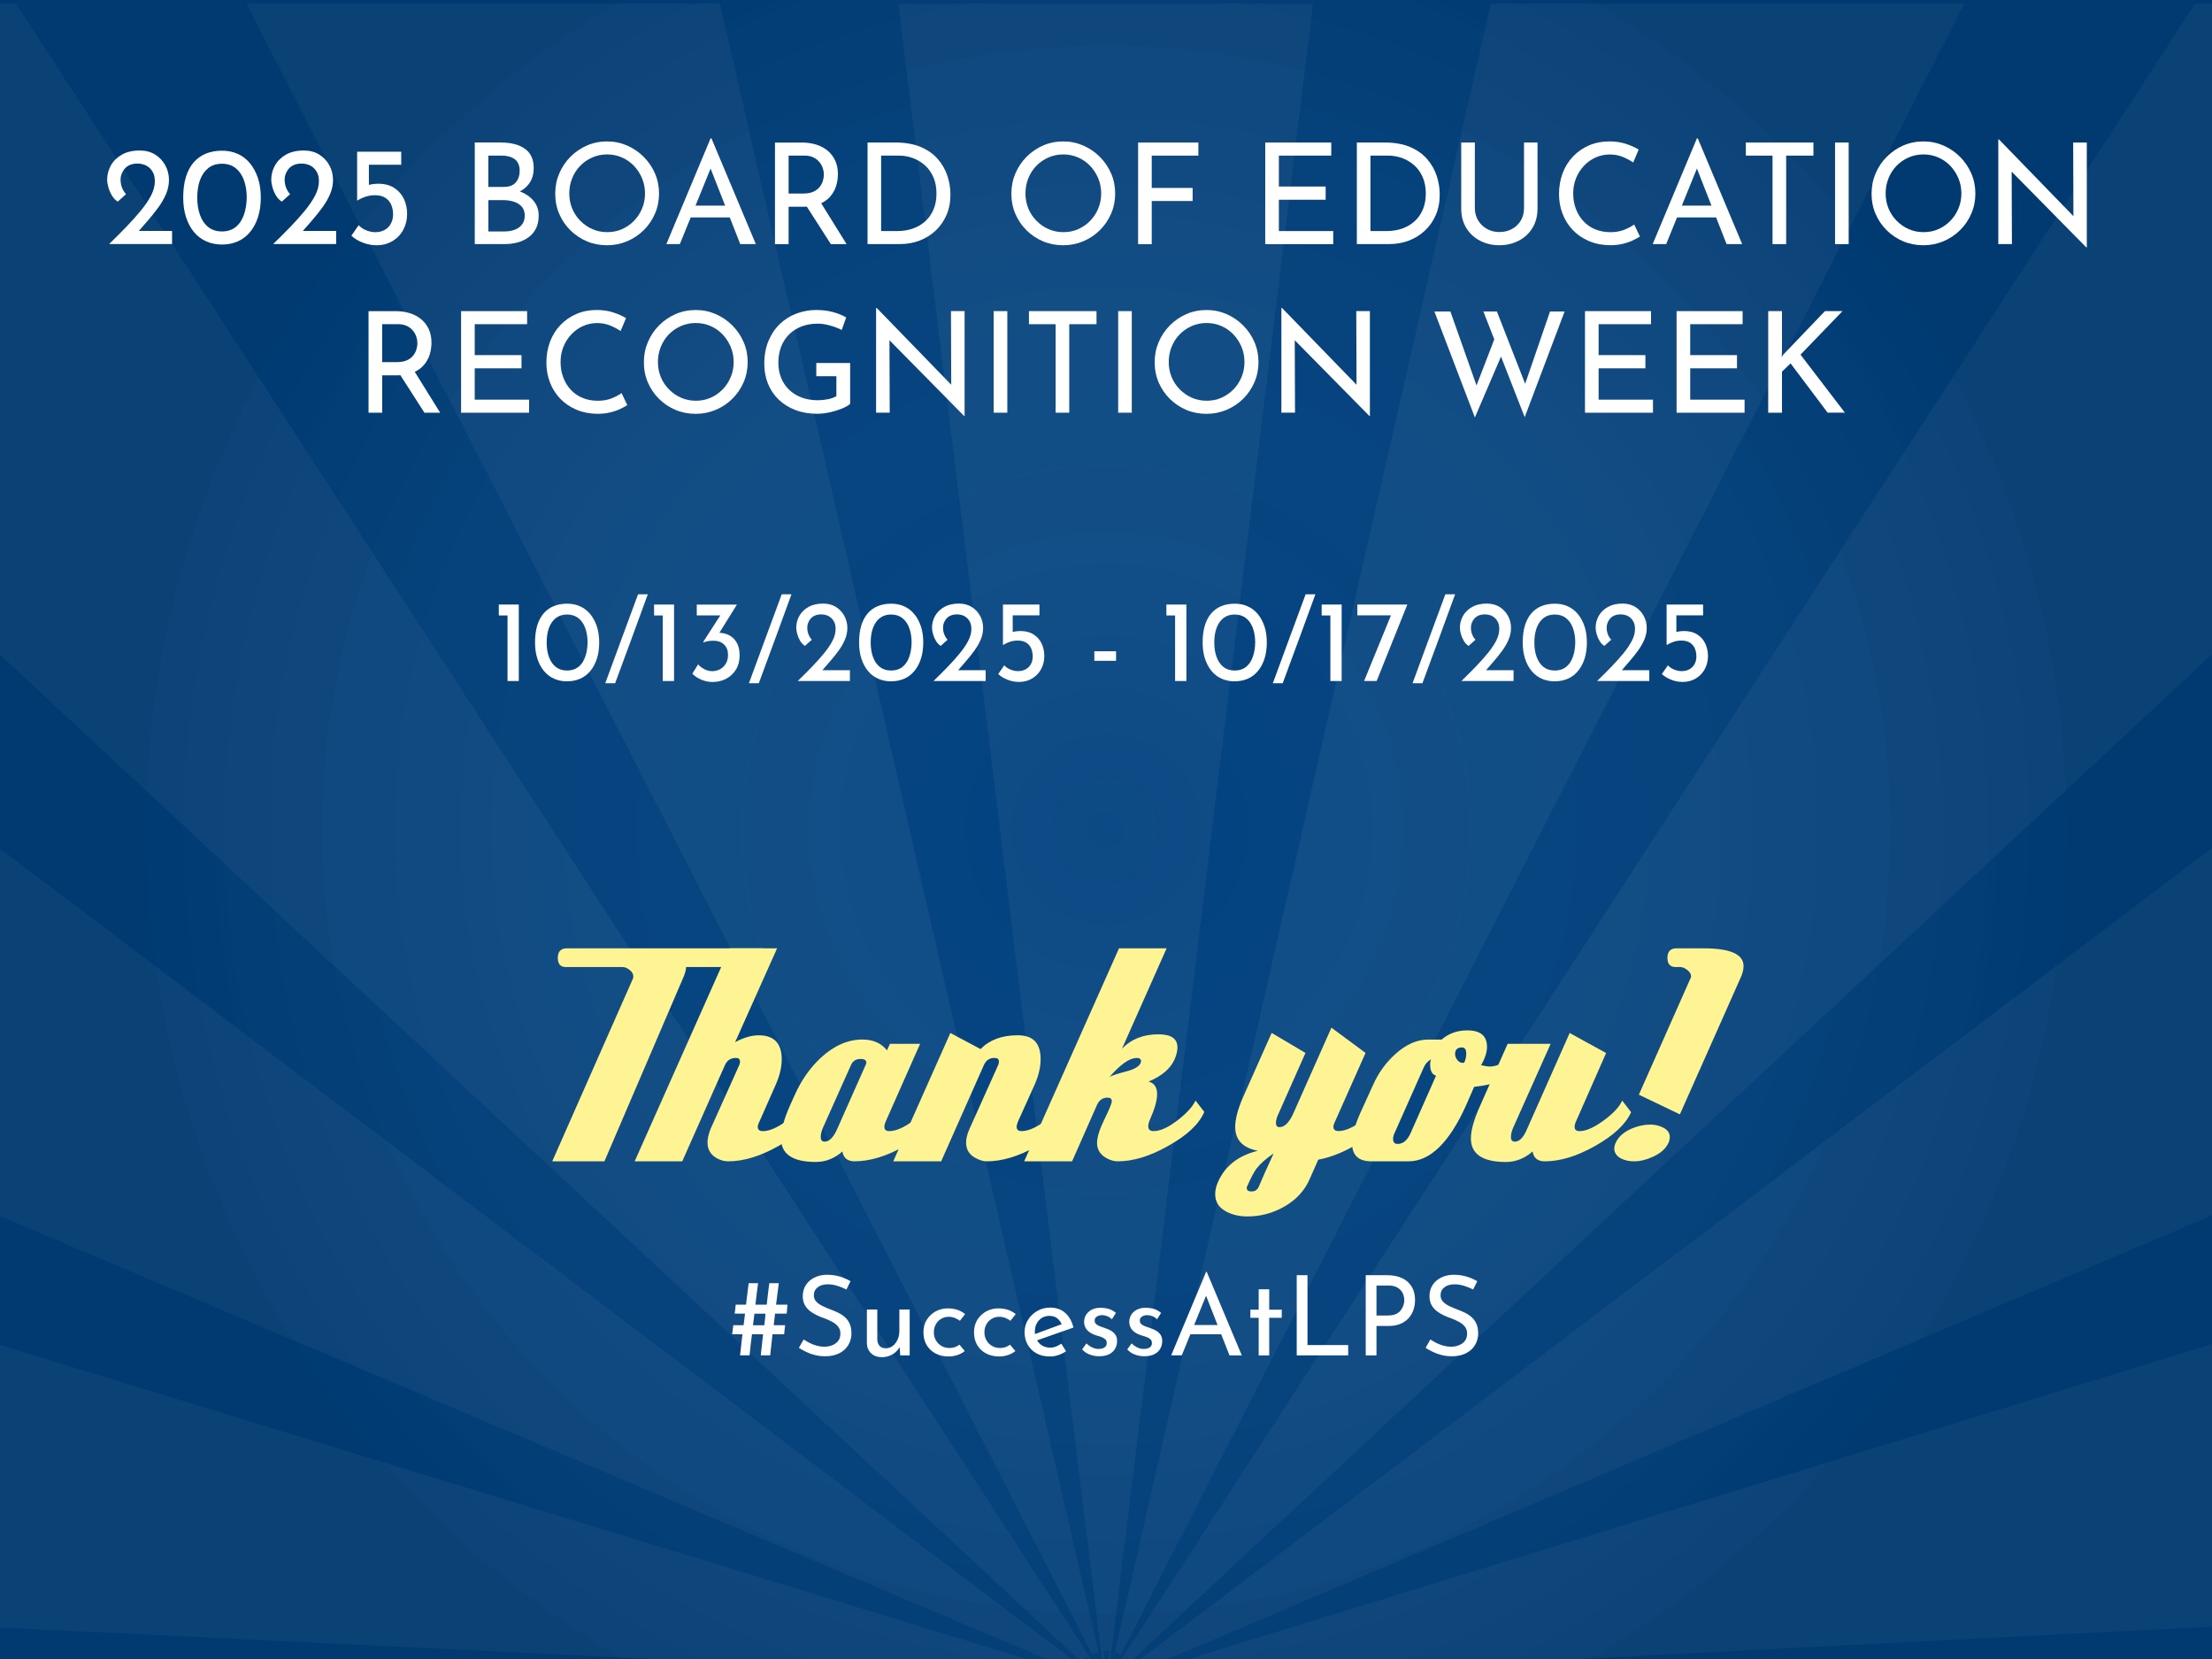<?xml version="1.0" encoding="UTF-8"?><svg xmlns="http://www.w3.org/2000/svg" xmlns:xlink="http://www.w3.org/1999/xlink" viewBox="0 0 800 600"><defs><style>.cls-1{fill:#00417f;}.cls-2{opacity:.11;}.cls-3{opacity:.05;}.cls-4{fill:#fff494;}.cls-5{fill:url(#radial-gradient);mix-blend-mode:multiply;}.cls-6{fill:#fff;}.cls-7{fill:none;}.cls-8{isolation:isolate;}</style><radialGradient id="radial-gradient" cx="400.14" cy="300" fx="400.14" fy="300" r="353.63" gradientTransform="" gradientUnits="userSpaceOnUse"><stop offset="0" stop-color="#fff" stop-opacity="0"/><stop offset="1" stop-color="#000"/></radialGradient></defs><g class="cls-8"><g id="Mobile"><rect class="cls-1" x="-.27" width="800.54" height="600"/><g id="light_rays" class="cls-3"><polygon class="cls-7" points="800 439.51 422.37 600 429.97 600 800 486.1 800 439.51"/><path class="cls-7" d="M260.37,1.34l136.92,596.26c-.79.2-1.56.47-2.27.79L89.16,1.34H5.8l388.77,598.66h3.99L324.9,1.34h-64.53Z"/><path class="cls-7" d="M392.37,600h1.47l-.47-.73c-.35.23-.68.47-.99.73Z"/><polygon class="cls-7" points="0 306.91 387.47 600 390.01 600 0 236.76 0 306.91"/><polygon class="cls-7" points="570.28 600 800 600 800 588.27 570.28 600"/><polygon class="cls-7" points="0 486.42 371.21 600 378.46 600 0 439.81 0 486.42"/><path class="cls-7" d="M406.5,600h1.35c-.29-.23-.59-.46-.91-.67l-.43.67Z"/><path class="cls-7" d="M400.74,597.16s-.16,0-.28,0c-.26,0-.73.02-1.33.09l.34,2.75h1.42l.34-2.79c-.22-.03-.39-.04-.49-.04Z"/><path class="cls-7" d="M710.39,1.34l-305.03,597.12c-.69-.33-1.42-.61-2.15-.82L539.19,1.34h-64.32l-73.2,598.66h3.99L793.86,1.34h-83.47Z"/><polygon class="cls-7" points="800 236.62 409.88 600 412.54 600 800 306.72 800 236.62"/><polygon class="cls-7" points="0 600 236.9 600 0 588.63 0 600"/><polygon class="cls-6" points="800 306.72 412.54 600 422.37 600 800 439.51 800 306.72"/><polygon class="cls-6" points="800 486.1 429.97 600 570.28 600 800 588.27 800 486.1"/><path class="cls-6" d="M397.29,597.59L260.37,1.34H89.16l305.86,597.04c.71-.32,1.49-.58,2.27-.79Z"/><path class="cls-6" d="M0,1.34v235.42l390.01,363.24h2.36c.31-.26.64-.5.99-.73l.47.73h.74L5.8,1.34H0Z"/><polygon class="cls-6" points="0 439.81 378.46 600 387.47 600 0 306.91 0 439.81"/><polygon class="cls-6" points="0 588.63 236.9 600 371.21 600 0 486.42 0 588.63"/><path class="cls-6" d="M405.36,598.46L710.39,1.34h-171.21l-135.97,596.3c.73.22,1.46.5,2.15.82Z"/><path class="cls-6" d="M324.9,1.34l73.66,598.66h.9l-.34-2.75c.61-.07,1.07-.09,1.33-.09.12,0,.25,0,.28,0,.1,0,.27.02.49.04l-.34,2.79h.78L474.86,1.34h-149.96Z"/><path class="cls-6" d="M800,1.34h-6.14l-388.21,598.66h.85l.43-.67c.32.21.62.44.91.67h2.03l390.12-363.38V1.34Z"/></g><g id="vignette" class="cls-2"><rect class="cls-5" x="0" y="0" width="800" height="600"/></g><path class="cls-4" d="M276.05,342.97c-2.93,3.17-4.87,5.38-5.82,6.65-1.9,2.45-3.29,4.87-4.15,7.24h-7.48l.24-.59c1.42-3.16,2.69-5.34,3.8-6.53h-14.48c-.08,1.19-.47,2.57-1.19,4.15l-28.37,66.11h-18.87l29.2-66.11c.08-.24.12-.51.12-.83,0-.79-.44-1.54-1.31-2.25-.87-.71-1.74-1.07-2.61-1.07h-20.54c-1.9,0-2.85-1.11-2.85-3.32s1.07-3.44,3.21-3.44h71.1Z"/><path class="cls-4" d="M294.57,402.32c-1.98,4.35-6.37,8.43-13.17,12.23-6.49,3.64-12.5,5.46-18.04,5.46-1.27,0-2.53-.32-3.8-.95-2.45-1.27-3.68-3.21-3.68-5.82,0-1.42.36-3.04,1.07-4.87l10.45-23.26c.16-.47.24-.87.24-1.19,0-.87-.52-1.31-1.54-1.31-1.82,0-3.13.87-3.92,2.61l-15.43,34.78h-17.21l34.3-77.03h17.21l-15.19,33.95c3.09-1.66,5.93-2.49,8.55-2.49,5.54,0,8.31,2.89,8.31,8.67,0,2.85-.71,5.9-2.14,9.14l-5.93,13.41c-.4.79-.59,1.42-.59,1.9,0,1.03.63,1.54,1.9,1.54,2.29,0,5.18-1.26,8.67-3.8,3.48-2.53,5.74-4.94,6.77-7.24l3.2,4.15v.12Z"/><path class="cls-4" d="M340.38,402.2c-2.06,4.51-6.49,8.63-13.29,12.34-6.49,3.64-12.5,5.46-18.04,5.46-2.53,0-4-1.19-4.39-3.56-2.85,2.53-6.05,3.8-9.62,3.8-8.39,0-12.58-2.85-12.58-8.55,0-3.01,1.07-6.92,3.2-11.75l1.66-3.68c2.45-5.54,5.66-10.13,9.61-13.77,4.75-4.35,9.73-6.53,14.96-6.53,3.88,0,6.84,1.31,8.9,3.92l1.07-2.37h10.92l-5.22,11.75c-1.58,3.64-4,9.1-7.24,16.38-.32.71-.47,1.35-.47,1.9,0,1.03.59,1.54,1.78,1.54,2.37,0,5.28-1.26,8.72-3.8,3.44-2.53,5.72-4.94,6.83-7.24l3.21,4.15ZM302.76,408.37l10.33-23.26c.16-.32.24-.55.24-.71,0-.95-.67-1.42-2.02-1.42-1.74,0-2.93.75-3.56,2.25l-10.09,22.55c-.55,1.27-.83,2.42-.83,3.44,0,1.11.47,1.66,1.42,1.66,1.66,0,3.16-1.5,4.51-4.51Z"/><path class="cls-4" d="M388.1,402.32c-1.9,4.35-6.29,8.43-13.18,12.23-6.49,3.64-12.5,5.46-18.04,5.46-1.11,0-2.3-.32-3.56-.95-2.61-1.19-3.92-3.12-3.92-5.82,0-1.42.39-3.04,1.19-4.87l10.45-23.26c.16-.47.24-.87.24-1.19,0-.87-.55-1.31-1.66-1.31-1.74,0-3.01.87-3.8,2.61l-15.43,34.78h-17.33l20.65-46.41,10.92,5.82c3.24-3.32,7.71-4.99,13.41-4.99s8.31,2.89,8.31,8.67c0,2.85-.71,5.9-2.14,9.14l-6.05,13.41c-.32.79-.47,1.42-.47,1.9,0,1.03.59,1.54,1.78,1.54,2.37,0,5.28-1.26,8.72-3.8,3.44-2.53,5.72-4.94,6.82-7.24l3.21,4.15-.12.12Z"/><path class="cls-4" d="M435.46,402.32c-1.9,4.35-6.29,8.43-13.18,12.23-6.49,3.64-12.5,5.46-18.04,5.46-1.19,0-2.41-.32-3.68-.95-2.53-1.27-3.8-3.16-3.8-5.7,0-2.06.89-4.91,2.67-8.55,1.78-3.64,2.67-5.82,2.67-6.53,0-.87-.52-1.31-1.54-1.31-1.74,0-3.01.87-3.8,2.61l-9.02,20.42h-17.33l34.3-77.03h17.21l-16.14,36.32c3.32-3.48,7.72-5.22,13.18-5.22,4.59,0,6.88,1.58,6.88,4.75,0,1.27-.36,2.73-1.07,4.39-1.5,3.32-4.63,5.98-9.38,7.95,2.06.55,3.09,2.06,3.09,4.51,0,2.3-.83,5.3-2.49,9.02-.47,1.03-.71,1.9-.71,2.61,0,1.19.63,1.78,1.9,1.78,2.38,0,5.22-1.26,8.55-3.8,3.32-2.53,5.54-4.94,6.65-7.24l3.21,4.15-.12.12ZM412.55,384.4c.08-.24.12-.43.12-.59,0-.79-.52-1.19-1.54-1.19-2.61,0-5.9,2.3-9.85,6.88.71-.47,2.89-1.19,6.53-2.14,2.61-.71,4.19-1.7,4.75-2.97Z"/><path class="cls-4" d="M502.75,402.32c-1.74,3.96-5.54,7.68-11.39,11.16-5.07,3.09-9.93,5.07-14.6,5.93l-3.09,7c-1.9,4.35-5.1,7.75-9.61,10.21-4.04,2.21-8.31,3.32-12.82,3.32-3.25,0-6.01-.69-8.31-2.08-2.3-1.39-3.44-3.38-3.44-6,0-1.42.36-2.93,1.07-4.51,2.53-5.7,7.32-9.42,14.36-11.16-5.46-1.03-8.19-3.92-8.19-8.67,0-2.93,1.03-6.69,3.09-11.28l10.09-22.67,12.23,7.24-9.85,22.2c-.55,1.19-.83,2.22-.83,3.09,0,1.03.43,1.54,1.31,1.54,1.82,0,3.48-1.66,4.99-4.99l13.77-30.98,12.34,9.14-11.04,24.81c-.4.79-.59,1.42-.59,1.9,0,1.03.63,1.54,1.9,1.54,2.29,0,5.18-1.26,8.66-3.8,3.48-2.53,5.74-4.94,6.77-7.24l3.2,4.15v.12ZM455.28,429.14c1.11-2.69,2.89-6.69,5.34-11.99-2.77,1.9-4.83,3.72-6.17,5.46-.95,1.26-2.1,3.44-3.44,6.53-.08.16-.12.32-.12.47,0,.87.59,1.31,1.78,1.31s2.06-.59,2.61-1.78Z"/><path class="cls-4" d="M550.95,385.82c-3.88,4.04-9.81,6.45-17.8,7.24-.63,1.42-1.58,3.6-2.85,6.53-6.09,13.61-13.06,20.42-20.89,20.42h-13.41c-4.67,0-7-2.18-7-6.53,0-2.77.95-6.33,2.85-10.68l4.75-10.45c1.9-4.27,4.55-7.95,7.95-11.04,3.88-3.56,7.87-5.34,11.99-5.34h4.87c2.53-2.21,5.62-3.32,9.26-3.32,4.75,0,7.12,1.98,7.12,5.94,0,1.98-.71,4.2-2.14,6.65,1.34.32,2.45.48,3.32.48,1.9,0,4.71-1.11,8.43-3.32l3.56,3.44ZM510.11,409.92l9.26-20.89c-1.42-.4-2.14-1.74-2.14-4.04,0-.79.12-1.42.36-1.9-1.27.71-2.18,1.74-2.73,3.09l-10.56,23.74c-.32.71-.47,1.38-.47,2.02,0,1.19.55,1.78,1.66,1.78,1.9,0,3.44-1.26,4.63-3.8ZM529.58,384.28c.47-1.03.71-2.1.71-3.21,0-1.5-.52-2.25-1.54-2.25-1.66,0-2.49.79-2.49,2.37,0,.79.28,1.52.83,2.2.55.67,1.19,1.01,1.9,1.01.24,0,.43-.04.59-.12Z"/><path class="cls-4" d="M589.88,402.32c-1.98,4.35-6.37,8.43-13.17,12.23-6.49,3.64-12.5,5.46-18.04,5.46-2.53,0-4-1.19-4.39-3.56-2.93,2.53-6.13,3.8-9.61,3.8-8.47,0-12.7-2.85-12.7-8.55,0-2.93,1.11-6.84,3.32-11.75l9.97-22.43h15.55l-13.53,30.27c-.55,1.27-.83,2.42-.83,3.44,0,1.11.47,1.66,1.42,1.66,1.66,0,3.12-1.5,4.39-4.51l15.43-34.78,13.18,7.24-10.92,24.81c-.32.71-.47,1.35-.47,1.9,0,1.03.59,1.54,1.78,1.54,2.29,0,5.18-1.26,8.66-3.8,3.48-2.53,5.74-4.94,6.77-7.24l3.2,4.15v.12Z"/><path class="cls-4" d="M603.41,413.36c-.95,2.06-2.81,3.72-5.58,4.99-2.37,1.11-4.67,1.66-6.88,1.66-1.82,0-3.4-.36-4.75-1.07-1.58-.87-2.37-2.06-2.37-3.56,0-.63.16-1.31.48-2.02.95-2.14,2.81-3.84,5.58-5.1,2.37-1.03,4.71-1.54,7-1.54,1.74,0,3.34.4,4.81,1.19,1.46.79,2.2,1.9,2.2,3.32,0,.71-.16,1.42-.47,2.14ZM607.56,403.03l-14.84-7.12,18.64-42.02c.16-.24.24-.51.24-.83,0-.79-.46-1.54-1.37-2.25-.91-.71-1.76-1.07-2.55-1.07h-1.66c-1.98,0-2.97-1.11-2.97-3.32s1.07-3.44,3.2-3.44h9.97c9.57,0,14.36,2.14,14.36,6.41,0,1.35-.4,2.85-1.19,4.51l-21.84,49.14Z"/><path class="cls-6" d="M39.44,88.28c2.17-2.1,4.23-4.17,6.2-6.2,1.96-2.03,3.73-4,5.28-5.89,1.56-1.9,2.79-3.73,3.71-5.49.92-1.76,1.37-3.49,1.37-5.18,0-1.12-.18-2.07-.53-2.85-.36-.78-.82-1.43-1.4-1.96-.58-.52-1.24-.91-1.98-1.17-.75-.25-1.52-.38-2.34-.38-1.12,0-2.07.18-2.84.53-.78.36-1.41.82-1.88,1.4-.47.58-.83,1.19-1.07,1.85-.24.66-.36,1.3-.36,1.91,0,1.12.18,2.13.53,3.02.36.9.84,1.69,1.45,2.36l-3,2.69c-.81-.51-1.5-1.22-2.06-2.13s-.99-1.91-1.3-2.97c-.3-1.07-.46-2.01-.46-2.82,0-1.86.46-3.6,1.37-5.21.91-1.61,2.24-2.9,3.99-3.89,1.74-.98,3.89-1.47,6.43-1.47,2.13,0,3.99.49,5.56,1.47,1.58.98,2.8,2.29,3.68,3.91s1.32,3.39,1.32,5.28c0,1.69-.34,3.35-1.02,4.98-.68,1.63-1.58,3.23-2.72,4.8-1.14,1.58-2.38,3.14-3.73,4.7-1.36,1.56-2.71,3.12-4.07,4.67l-2.18-.71h14.84v4.73h-22.81Z"/><path class="cls-6" d="M80.29,88.44c-2.07,0-3.96-.38-5.69-1.14s-3.21-1.89-4.45-3.38c-1.24-1.49-2.19-3.29-2.87-5.39-.68-2.1-1.02-4.45-1.02-7.06,0-2.85.32-5.33.97-7.44.64-2.12,1.58-3.89,2.82-5.31,1.24-1.42,2.72-2.48,4.45-3.18,1.73-.69,3.66-1.04,5.79-1.04s3.95.38,5.67,1.14c1.71.76,3.18,1.89,4.42,3.38,1.24,1.49,2.2,3.28,2.9,5.36s1.04,4.45,1.04,7.09-.35,5.06-1.04,7.16c-.69,2.1-1.66,3.89-2.9,5.36-1.24,1.47-2.71,2.58-4.42,3.33-1.71.75-3.6,1.12-5.67,1.12ZM80.24,83.71c1.96,0,3.61-.52,4.93-1.55,1.32-1.03,2.32-2.49,3-4.37s1.03-4.04,1.07-6.48c-.03-2.37-.39-4.46-1.07-6.27-.68-1.81-1.68-3.23-3-4.27-1.32-1.03-2.96-1.55-4.93-1.55s-3.56.52-4.88,1.55c-1.32,1.03-2.32,2.46-3,4.29s-1.02,3.96-1.02,6.4.34,4.49,1.02,6.35c.68,1.86,1.68,3.31,3,4.34,1.32,1.03,2.95,1.55,4.88,1.55Z"/><path class="cls-6" d="M98.78,88.28c2.17-2.1,4.23-4.17,6.2-6.2,1.96-2.03,3.73-4,5.28-5.89,1.56-1.9,2.79-3.73,3.71-5.49.92-1.76,1.37-3.49,1.37-5.18,0-1.12-.18-2.07-.53-2.85-.36-.78-.82-1.43-1.4-1.96-.58-.52-1.24-.91-1.98-1.17-.75-.25-1.52-.38-2.34-.38-1.12,0-2.07.18-2.84.53-.78.36-1.41.82-1.88,1.4-.47.58-.83,1.19-1.07,1.85-.24.66-.36,1.3-.36,1.91,0,1.12.18,2.13.53,3.02.36.9.84,1.69,1.45,2.36l-3,2.69c-.81-.51-1.5-1.22-2.06-2.13s-.99-1.91-1.3-2.97c-.3-1.07-.46-2.01-.46-2.82,0-1.86.46-3.6,1.37-5.21.91-1.61,2.24-2.9,3.99-3.89,1.74-.98,3.89-1.47,6.43-1.47,2.13,0,3.99.49,5.56,1.47,1.58.98,2.8,2.29,3.68,3.91s1.32,3.39,1.32,5.28c0,1.69-.34,3.35-1.02,4.98-.68,1.63-1.58,3.23-2.72,4.8-1.14,1.58-2.38,3.14-3.73,4.7-1.36,1.56-2.71,3.12-4.07,4.67l-2.18-.71h14.84v4.73h-22.81Z"/><path class="cls-6" d="M136.18,88.69c-1.76,0-3.46-.33-5.11-.99-1.64-.66-2.97-1.48-3.99-2.46l2.64-3.81c.68.78,1.58,1.4,2.69,1.85,1.12.46,2.24.69,3.35.69,1.25,0,2.37-.27,3.35-.81.98-.54,1.74-1.3,2.26-2.29.52-.98.79-2.08.79-3.3,0-1.35-.24-2.56-.71-3.61-.47-1.05-1.19-1.87-2.16-2.46-.97-.59-2.18-.89-3.63-.89-1.19,0-2.29.16-3.3.48-1.02.32-2.07.8-3.15,1.45h-.05v-17.68h15.95v4.73h-11.69v8.54l-.66-1.07c.61-.2,1.27-.36,1.98-.46.71-.1,1.41-.15,2.08-.15,2.27,0,4.18.5,5.74,1.5,1.56,1,2.73,2.33,3.51,3.99.78,1.66,1.17,3.47,1.17,5.44,0,2.1-.47,4.01-1.4,5.74s-2.24,3.09-3.94,4.09c-1.69,1-3.61,1.5-5.74,1.5Z"/><path class="cls-6" d="M181.14,51.55c3.69,0,6.6.75,8.71,2.26,2.12,1.51,3.18,3.84,3.18,6.99,0,1.96-.44,3.66-1.32,5.08-.88,1.42-2.11,2.54-3.68,3.35-1.58.81-3.43,1.29-5.56,1.42l-.71-2.59c2.47.07,4.69.51,6.66,1.32s3.52,1.95,4.67,3.4c1.15,1.46,1.73,3.18,1.73,5.18,0,1.83-.33,3.4-.99,4.7-.66,1.3-1.58,2.37-2.74,3.2-1.17.83-2.47,1.44-3.91,1.83-1.44.39-2.96.58-4.55.58h-10.92v-36.74h9.45ZM182.16,67.6c2.03,0,3.51-.56,4.42-1.68.92-1.12,1.37-2.47,1.37-4.06,0-1.96-.59-3.39-1.78-4.27-1.19-.88-2.78-1.32-4.78-1.32h-4.78v11.33h5.54ZM182.36,83.71c1.39,0,2.64-.2,3.76-.61,1.12-.41,2.01-1.04,2.67-1.91.66-.86.99-1.92.99-3.18,0-1.42-.38-2.54-1.14-3.35-.76-.81-1.74-1.4-2.92-1.75-1.19-.36-2.41-.53-3.66-.53h-5.44v11.33h5.74Z"/><path class="cls-6" d="M200.81,69.94c0-2.54.48-4.94,1.45-7.21.96-2.27,2.31-4.28,4.04-6.02,1.73-1.74,3.72-3.11,5.97-4.09s4.68-1.47,7.29-1.47,4.95.49,7.21,1.47,4.28,2.35,6.02,4.09c1.74,1.75,3.11,3.75,4.09,6.02.98,2.27,1.47,4.69,1.47,7.27s-.49,5-1.47,7.27c-.98,2.27-2.34,4.26-4.06,5.97-1.73,1.71-3.73,3.05-6,4.01s-4.69,1.45-7.27,1.45-5.04-.47-7.29-1.42c-2.25-.95-4.24-2.28-5.97-3.99-1.73-1.71-3.07-3.69-4.04-5.94-.97-2.25-1.45-4.72-1.45-7.39ZM205.89,69.94c0,1.96.35,3.79,1.04,5.46.69,1.68,1.68,3.16,2.95,4.45,1.27,1.29,2.73,2.3,4.37,3.02,1.64.73,3.43,1.09,5.36,1.09s3.72-.36,5.36-1.09c1.64-.73,3.08-1.73,4.32-3,1.24-1.27,2.21-2.75,2.92-4.45.71-1.69,1.07-3.51,1.07-5.44s-.36-3.79-1.07-5.49c-.71-1.69-1.68-3.19-2.92-4.5-1.24-1.3-2.69-2.32-4.37-3.05-1.68-.73-3.46-1.09-5.36-1.09s-3.73.37-5.41,1.12-3.13,1.76-4.37,3.05c-1.24,1.29-2.19,2.79-2.87,4.5-.68,1.71-1.02,3.51-1.02,5.41Z"/><path class="cls-6" d="M241,88.28l16-38.26h.3l16.06,38.26h-5.64l-11.99-30.54,3.51-2.29-13.36,32.82h-4.88ZM250.4,74.36h13.67l1.63,4.27h-16.72l1.42-4.27Z"/><path class="cls-6" d="M290.03,51.55c1.86,0,3.58.25,5.16.74,1.58.49,2.95,1.22,4.12,2.19,1.17.97,2.08,2.16,2.74,3.58.66,1.42.99,3.05.99,4.88,0,1.46-.21,2.88-.63,4.27-.42,1.39-1.12,2.65-2.08,3.79-.96,1.14-2.24,2.05-3.81,2.74s-3.53,1.04-5.87,1.04h-5.44v13.52h-4.93v-36.74h9.76ZM290.54,69.99c1.46,0,2.67-.22,3.63-.66.96-.44,1.72-1.01,2.26-1.7.54-.69.93-1.43,1.17-2.21.24-.78.36-1.54.36-2.29s-.13-1.51-.38-2.29c-.25-.78-.66-1.52-1.22-2.21-.56-.69-1.29-1.26-2.18-1.7-.9-.44-1.99-.66-3.28-.66h-5.69v13.72h5.33ZM296.58,72.84l9.6,15.45h-5.69l-9.81-15.29,5.89-.15Z"/><path class="cls-6" d="M313.76,88.28v-36.74h10.01c3.66,0,6.76.55,9.3,1.65,2.54,1.1,4.6,2.57,6.17,4.42,1.58,1.85,2.72,3.87,3.43,6.07.71,2.2,1.07,4.42,1.07,6.66,0,2.78-.48,5.27-1.45,7.47-.96,2.2-2.29,4.08-3.96,5.64-1.68,1.56-3.61,2.75-5.79,3.58-2.19.83-4.5,1.24-6.94,1.24h-11.84ZM318.68,83.56h5.94c2,0,3.85-.31,5.56-.91,1.71-.61,3.2-1.49,4.47-2.64,1.27-1.15,2.26-2.57,2.97-4.24.71-1.68,1.07-3.6,1.07-5.77s-.37-4.21-1.12-5.92-1.76-3.14-3.05-4.29c-1.29-1.15-2.74-2.02-4.37-2.62-1.63-.59-3.32-.89-5.08-.89h-6.4v27.28Z"/><path class="cls-6" d="M365.78,69.94c0-2.54.48-4.94,1.45-7.21.96-2.27,2.31-4.28,4.04-6.02,1.73-1.74,3.72-3.11,5.97-4.09s4.68-1.47,7.29-1.47,4.95.49,7.21,1.47,4.28,2.35,6.02,4.09c1.74,1.75,3.11,3.75,4.09,6.02.98,2.27,1.47,4.69,1.47,7.27s-.49,5-1.47,7.27c-.98,2.27-2.34,4.26-4.06,5.97-1.73,1.71-3.73,3.05-6,4.01s-4.69,1.45-7.27,1.45-5.04-.47-7.29-1.42c-2.25-.95-4.24-2.28-5.97-3.99-1.73-1.71-3.07-3.69-4.04-5.94-.97-2.25-1.45-4.72-1.45-7.39ZM370.87,69.94c0,1.96.35,3.79,1.04,5.46.69,1.68,1.68,3.16,2.95,4.45,1.27,1.29,2.73,2.3,4.37,3.02,1.64.73,3.43,1.09,5.36,1.09s3.72-.36,5.36-1.09c1.64-.73,3.08-1.73,4.32-3,1.24-1.27,2.21-2.75,2.92-4.45.71-1.69,1.07-3.51,1.07-5.44s-.36-3.79-1.07-5.49c-.71-1.69-1.68-3.19-2.92-4.5-1.24-1.3-2.69-2.32-4.37-3.05-1.68-.73-3.46-1.09-5.36-1.09s-3.73.37-5.41,1.12-3.13,1.76-4.37,3.05c-1.24,1.29-2.19,2.79-2.87,4.5-.68,1.71-1.02,3.51-1.02,5.41Z"/><path class="cls-6" d="M411.61,51.55h21.8v4.73h-16.87v11.69h14.79v4.73h-14.79v15.6h-4.93v-36.74Z"/><path class="cls-6" d="M457.59,51.55h23.88v4.73h-18.95v11.18h16.92v4.78h-16.92v11.33h19.66v4.73h-24.59v-36.74Z"/><path class="cls-6" d="M490.72,88.28v-36.74h10.01c3.66,0,6.76.55,9.3,1.65,2.54,1.1,4.6,2.57,6.17,4.42,1.58,1.85,2.72,3.87,3.43,6.07.71,2.2,1.07,4.42,1.07,6.66,0,2.78-.48,5.27-1.45,7.47-.96,2.2-2.29,4.08-3.96,5.64-1.68,1.56-3.61,2.75-5.79,3.58-2.19.83-4.5,1.24-6.94,1.24h-11.84ZM495.65,83.56h5.94c2,0,3.85-.31,5.56-.91,1.71-.61,3.2-1.49,4.47-2.64,1.27-1.15,2.26-2.57,2.97-4.24.71-1.68,1.07-3.6,1.07-5.77s-.37-4.21-1.12-5.92-1.76-3.14-3.05-4.29c-1.29-1.15-2.74-2.02-4.37-2.62-1.63-.59-3.32-.89-5.08-.89h-6.4v27.28Z"/><path class="cls-6" d="M533.4,75.28c0,1.66.4,3.14,1.19,4.45.8,1.3,1.86,2.33,3.2,3.07,1.34.75,2.82,1.12,4.45,1.12,1.73,0,3.27-.37,4.62-1.12,1.35-.74,2.41-1.77,3.18-3.07.76-1.3,1.14-2.79,1.14-4.45v-23.73h4.88v23.88c0,2.68-.61,5.01-1.83,7.01-1.22,2-2.88,3.54-4.98,4.62-2.1,1.08-4.44,1.63-7.01,1.63s-4.86-.54-6.96-1.63c-2.1-1.08-3.76-2.62-4.98-4.62-1.22-2-1.83-4.34-1.83-7.01v-23.88h4.93v23.73Z"/><path class="cls-6" d="M593.1,85.54c-.61.41-1.44.86-2.49,1.37-1.05.51-2.28.93-3.68,1.27-1.41.34-2.96.51-4.65.51-2.81-.03-5.36-.54-7.65-1.52-2.29-.98-4.23-2.32-5.84-4.01-1.61-1.69-2.84-3.65-3.68-5.87-.85-2.22-1.27-4.58-1.27-7.09,0-2.74.44-5.28,1.32-7.6.88-2.32,2.14-4.34,3.79-6.05,1.64-1.71,3.57-3.04,5.79-3.99,2.22-.95,4.65-1.42,7.29-1.42,2.2,0,4.2.3,6,.89,1.79.59,3.34,1.28,4.62,2.06l-1.98,4.67c-1.02-.71-2.25-1.37-3.71-1.98-1.46-.61-3.05-.91-4.78-.91s-3.49.36-5.08,1.07c-1.59.71-3,1.71-4.22,3-1.22,1.29-2.18,2.78-2.87,4.47-.69,1.69-1.04,3.54-1.04,5.54s.31,3.8.94,5.51c.63,1.71,1.52,3.2,2.69,4.47,1.17,1.27,2.58,2.26,4.24,2.97,1.66.71,3.52,1.07,5.59,1.07,1.86,0,3.52-.29,4.98-.86,1.46-.58,2.66-1.22,3.61-1.93l2.08,4.37Z"/><path class="cls-6" d="M597.72,88.28l16-38.26h.3l16.06,38.26h-5.64l-11.99-30.54,3.51-2.29-13.36,32.82h-4.88ZM607.12,74.36h13.67l1.63,4.27h-16.72l1.42-4.27Z"/><path class="cls-6" d="M631.41,51.55h24.44v4.73h-9.86v32.01h-4.93v-32.01h-9.65v-4.73Z"/><path class="cls-6" d="M663.67,51.55h4.93v36.74h-4.93v-36.74Z"/><path class="cls-6" d="M676.88,69.94c0-2.54.48-4.94,1.45-7.21.96-2.27,2.31-4.28,4.04-6.02,1.73-1.74,3.72-3.11,5.97-4.09s4.68-1.47,7.29-1.47,4.95.49,7.21,1.47,4.28,2.35,6.02,4.09c1.74,1.75,3.11,3.75,4.09,6.02.98,2.27,1.47,4.69,1.47,7.27s-.49,5-1.47,7.27c-.98,2.27-2.34,4.26-4.06,5.97-1.73,1.71-3.73,3.05-6,4.01s-4.69,1.45-7.27,1.45-5.04-.47-7.29-1.42c-2.25-.95-4.24-2.28-5.97-3.99-1.73-1.71-3.07-3.69-4.04-5.94-.97-2.25-1.45-4.72-1.45-7.39ZM681.97,69.94c0,1.96.35,3.79,1.04,5.46.69,1.68,1.68,3.16,2.95,4.45,1.27,1.29,2.73,2.3,4.37,3.02,1.64.73,3.43,1.09,5.36,1.09s3.72-.36,5.36-1.09c1.64-.73,3.08-1.73,4.32-3,1.24-1.27,2.21-2.75,2.92-4.45.71-1.69,1.07-3.51,1.07-5.44s-.36-3.79-1.07-5.49c-.71-1.69-1.68-3.19-2.92-4.5-1.24-1.3-2.69-2.32-4.37-3.05-1.68-.73-3.46-1.09-5.36-1.09s-3.73.37-5.41,1.12-3.13,1.76-4.37,3.05c-1.24,1.29-2.19,2.79-2.87,4.5-.68,1.71-1.02,3.51-1.02,5.41Z"/><path class="cls-6" d="M754.52,89.45l-28.4-28.81,1.42.36.1,27.28h-4.93v-37.85h.25l28.05,28.91-1.12-.25-.1-27.54h4.93v37.9h-.2Z"/><path class="cls-6" d="M143.04,112.52c1.86,0,3.58.25,5.16.74,1.58.49,2.95,1.22,4.12,2.19,1.17.97,2.08,2.16,2.74,3.58.66,1.42.99,3.05.99,4.88,0,1.46-.21,2.88-.63,4.27-.42,1.39-1.12,2.65-2.08,3.79-.96,1.14-2.24,2.05-3.81,2.74s-3.53,1.04-5.87,1.04h-5.44v13.52h-4.93v-36.74h9.76ZM143.54,130.96c1.46,0,2.67-.22,3.63-.66.96-.44,1.72-1.01,2.26-1.7.54-.69.93-1.43,1.17-2.21.24-.78.36-1.54.36-2.29s-.13-1.51-.38-2.29c-.25-.78-.66-1.52-1.22-2.21-.56-.69-1.29-1.26-2.18-1.7-.9-.44-1.99-.66-3.28-.66h-5.69v13.72h5.33ZM149.59,133.81l9.6,15.45h-5.69l-9.81-15.29,5.89-.15Z"/><path class="cls-6" d="M166.76,112.52h23.88v4.73h-18.95v11.18h16.92v4.78h-16.92v11.33h19.66v4.73h-24.59v-36.74Z"/><path class="cls-6" d="M226.87,146.51c-.61.41-1.44.86-2.49,1.37-1.05.51-2.28.93-3.68,1.27-1.41.34-2.96.51-4.65.51-2.81-.03-5.36-.54-7.65-1.52-2.29-.98-4.23-2.32-5.84-4.01-1.61-1.69-2.84-3.65-3.68-5.87-.85-2.22-1.27-4.58-1.27-7.09,0-2.74.44-5.28,1.32-7.6.88-2.32,2.14-4.34,3.79-6.05,1.64-1.71,3.57-3.04,5.79-3.99,2.22-.95,4.65-1.42,7.29-1.42,2.2,0,4.2.3,6,.89,1.79.59,3.34,1.28,4.62,2.06l-1.98,4.67c-1.02-.71-2.25-1.37-3.71-1.98-1.46-.61-3.05-.91-4.78-.91s-3.49.36-5.08,1.07c-1.59.71-3,1.71-4.22,3-1.22,1.29-2.18,2.78-2.87,4.47-.69,1.69-1.04,3.54-1.04,5.54s.31,3.8.94,5.51c.63,1.71,1.52,3.2,2.69,4.47,1.17,1.27,2.58,2.26,4.24,2.97,1.66.71,3.52,1.07,5.59,1.07,1.86,0,3.52-.29,4.98-.86,1.46-.58,2.66-1.22,3.61-1.93l2.08,4.37Z"/><path class="cls-6" d="M232.87,130.91c0-2.54.48-4.94,1.45-7.21.96-2.27,2.31-4.28,4.04-6.02,1.73-1.74,3.72-3.11,5.97-4.09s4.68-1.47,7.29-1.47,4.95.49,7.21,1.47,4.28,2.35,6.02,4.09c1.74,1.75,3.11,3.75,4.09,6.02.98,2.27,1.47,4.69,1.47,7.27s-.49,5-1.47,7.27c-.98,2.27-2.34,4.26-4.06,5.97-1.73,1.71-3.73,3.05-6,4.01s-4.69,1.45-7.27,1.45-5.04-.47-7.29-1.42c-2.25-.95-4.24-2.28-5.97-3.99-1.73-1.71-3.07-3.69-4.04-5.94-.97-2.25-1.45-4.72-1.45-7.39ZM237.95,130.91c0,1.96.35,3.79,1.04,5.46.69,1.68,1.68,3.16,2.95,4.45,1.27,1.29,2.73,2.3,4.37,3.02,1.64.73,3.43,1.09,5.36,1.09s3.72-.36,5.36-1.09c1.64-.73,3.08-1.73,4.32-3,1.24-1.27,2.21-2.75,2.92-4.45.71-1.69,1.07-3.51,1.07-5.44s-.36-3.79-1.07-5.49c-.71-1.69-1.68-3.19-2.92-4.5-1.24-1.3-2.69-2.32-4.37-3.05-1.68-.73-3.46-1.09-5.36-1.09s-3.73.37-5.41,1.12-3.13,1.76-4.37,3.05c-1.24,1.29-2.19,2.79-2.87,4.5-.68,1.71-1.02,3.51-1.02,5.41Z"/><path class="cls-6" d="M307.45,146.1c-.51.44-1.22.87-2.13,1.3-.91.42-1.92.81-3.02,1.14-1.1.34-2.23.61-3.38.81s-2.25.3-3.3.3c-2.95,0-5.61-.46-7.98-1.37s-4.39-2.19-6.07-3.81c-1.68-1.63-2.96-3.54-3.84-5.74-.88-2.2-1.32-4.57-1.32-7.11,0-3.12.5-5.88,1.5-8.28,1-2.4,2.36-4.45,4.09-6.12s3.73-2.95,6.02-3.81c2.29-.86,4.68-1.3,7.19-1.3,2.17,0,4.17.25,6,.74,1.83.49,3.44,1.14,4.83,1.96l-1.62,4.52c-.71-.37-1.57-.74-2.57-1.09-1-.36-2.02-.64-3.07-.86-1.05-.22-2.02-.33-2.9-.33-2.2,0-4.18.33-5.92.99-1.74.66-3.25,1.61-4.52,2.85-1.27,1.24-2.24,2.73-2.92,4.47-.68,1.75-1.02,3.7-1.02,5.87,0,1.96.34,3.79,1.02,5.46s1.65,3.12,2.92,4.32c1.27,1.2,2.77,2.13,4.5,2.77,1.73.64,3.66.97,5.79.97,1.22,0,2.44-.12,3.66-.36,1.22-.24,2.25-.61,3.1-1.12v-7.21h-7.27v-4.78h12.25v14.84Z"/><path class="cls-6" d="M348.66,150.42l-28.4-28.81,1.42.36.1,27.28h-4.93v-37.85h.25l28.05,28.91-1.12-.25-.1-27.54h4.93v37.9h-.2Z"/><path class="cls-6" d="M359.38,112.52h4.93v36.74h-4.93v-36.74Z"/><path class="cls-6" d="M372.13,112.52h24.44v4.73h-9.86v32.01h-4.93v-32.01h-9.65v-4.73Z"/><path class="cls-6" d="M404.4,112.52h4.93v36.74h-4.93v-36.74Z"/><path class="cls-6" d="M417.61,130.91c0-2.54.48-4.94,1.45-7.21.96-2.27,2.31-4.28,4.04-6.02,1.73-1.74,3.72-3.11,5.97-4.09s4.68-1.47,7.29-1.47,4.95.49,7.21,1.47,4.28,2.35,6.02,4.09c1.74,1.75,3.11,3.75,4.09,6.02.98,2.27,1.47,4.69,1.47,7.27s-.49,5-1.47,7.27c-.98,2.27-2.34,4.26-4.06,5.97-1.73,1.71-3.73,3.05-6,4.01s-4.69,1.45-7.27,1.45-5.04-.47-7.29-1.42c-2.25-.95-4.24-2.28-5.97-3.99-1.73-1.71-3.07-3.69-4.04-5.94-.97-2.25-1.45-4.72-1.45-7.39ZM422.69,130.91c0,1.96.35,3.79,1.04,5.46.69,1.68,1.68,3.16,2.95,4.45,1.27,1.29,2.73,2.3,4.37,3.02,1.64.73,3.43,1.09,5.36,1.09s3.72-.36,5.36-1.09c1.64-.73,3.08-1.73,4.32-3,1.24-1.27,2.21-2.75,2.92-4.45.71-1.69,1.07-3.51,1.07-5.44s-.36-3.79-1.07-5.49c-.71-1.69-1.68-3.19-2.92-4.5-1.24-1.3-2.69-2.32-4.37-3.05-1.68-.73-3.46-1.09-5.36-1.09s-3.73.37-5.41,1.12-3.13,1.76-4.37,3.05c-1.24,1.29-2.19,2.79-2.87,4.5-.68,1.71-1.02,3.51-1.02,5.41Z"/><path class="cls-6" d="M495.24,150.42l-28.4-28.81,1.42.36.1,27.28h-4.93v-37.85h.25l28.05,28.91-1.12-.25-.1-27.54h4.93v37.9h-.2Z"/><path class="cls-6" d="M518.77,112.67h5.79l9.91,28.05-.86-.3,7.27-18.85,2.29,6.66-9.76,22.76-14.63-38.31ZM536.5,112.67h4.88l10.82,27.69-1.07-.2,9.45-27.49h5.28l-14.43,38.21-14.94-38.21Z"/><path class="cls-6" d="M573.23,112.52h23.88v4.73h-18.95v11.18h16.92v4.78h-16.92v11.33h19.66v4.73h-24.59v-36.74Z"/><path class="cls-6" d="M606.36,112.52h23.88v4.73h-18.95v11.18h16.92v4.78h-16.92v11.33h19.66v4.73h-24.59v-36.74Z"/><path class="cls-6" d="M644.47,127.3l-.1,1.83.61-.91,15.04-15.7h6.35l-15.19,15.75,16.06,20.98h-6.25l-13.41-17.83-3.1,3v14.84h-4.98v-36.74h4.98v14.79Z"/><path class="cls-6" d="M180.4,218.64h7.23v27.66h-4.08v-23.71h-3.15v-3.95Z"/><path class="cls-6" d="M205.11,246.42c-1.71,0-3.28-.32-4.71-.95-1.43-.63-2.66-1.56-3.68-2.8-1.02-1.23-1.82-2.72-2.38-4.46-.56-1.74-.84-3.69-.84-5.84,0-2.35.27-4.41.8-6.16.53-1.75,1.31-3.21,2.33-4.39,1.02-1.18,2.25-2.05,3.68-2.63,1.43-.57,3.03-.86,4.79-.86s3.27.31,4.69.95,2.63,1.56,3.66,2.8c1.02,1.23,1.82,2.71,2.4,4.43.57,1.72.86,3.68.86,5.86s-.29,4.19-.86,5.93c-.58,1.74-1.37,3.21-2.4,4.43-1.02,1.22-2.24,2.14-3.66,2.75-1.42.62-2.98.92-4.69.92ZM205.07,242.51c1.62,0,2.98-.43,4.08-1.28,1.09-.85,1.92-2.06,2.48-3.62.56-1.55.85-3.34.88-5.36-.03-1.96-.32-3.69-.88-5.19-.56-1.5-1.39-2.68-2.48-3.53s-2.45-1.28-4.08-1.28-2.94.43-4.04,1.28-1.92,2.04-2.48,3.55c-.56,1.51-.84,3.28-.84,5.3s.28,3.71.84,5.25,1.39,2.74,2.48,3.59c1.09.86,2.44,1.28,4.04,1.28Z"/><path class="cls-6" d="M234.29,214.94c-1.96,5.38-3.92,10.75-5.89,16.1-1.96,5.35-3.94,10.71-5.93,16.06h-3.57c1.96-5.35,3.93-10.71,5.91-16.06s3.96-10.72,5.95-16.1h3.53Z"/><path class="cls-6" d="M236.55,218.64h7.23v27.66h-4.08v-23.71h-3.15v-3.95Z"/><path class="cls-6" d="M266.53,218.64l-7.4,11.9-2.44-1.13c.39-.2.8-.34,1.24-.42.43-.08.88-.13,1.32-.13,1.04-.06,2.05.05,3.03.32.98.27,1.86.73,2.65,1.39.78.66,1.41,1.52,1.87,2.58.46,1.07.69,2.38.69,3.95,0,1.96-.45,3.66-1.34,5.09-.9,1.43-2.08,2.53-3.55,3.3-1.47.77-3.1,1.16-4.9,1.16-1.35,0-2.68-.27-4.01-.82s-2.43-1.27-3.3-2.17l2.1-3.4c.5.64,1.23,1.22,2.17,1.72.94.5,1.91.76,2.92.76s1.99-.24,2.86-.71c.87-.48,1.56-1.16,2.08-2.04s.78-1.93.78-3.13c0-1.6-.48-2.85-1.43-3.76-.95-.91-2.24-1.37-3.87-1.37-.79,0-1.46.06-2.02.17-.56.11-1.07.25-1.51.42l-.17-.13,6.56-10.17,1.26.55h-10.13v-3.91h14.54Z"/><path class="cls-6" d="M286.24,214.94c-1.96,5.38-3.92,10.75-5.88,16.1-1.96,5.35-3.94,10.71-5.93,16.06h-3.57c1.96-5.35,3.93-10.71,5.91-16.06s3.96-10.72,5.95-16.1h3.53Z"/><path class="cls-6" d="M288.51,246.3c1.79-1.74,3.5-3.45,5.13-5.13,1.62-1.68,3.08-3.31,4.37-4.88s2.31-3.08,3.07-4.54,1.13-2.89,1.13-4.29c0-.92-.15-1.71-.44-2.35-.29-.64-.68-1.18-1.16-1.62-.48-.43-1.02-.76-1.64-.97-.62-.21-1.26-.32-1.93-.32-.92,0-1.71.15-2.35.44-.65.29-1.16.68-1.56,1.16-.39.48-.69.99-.88,1.54-.2.55-.29,1.07-.29,1.58,0,.92.15,1.76.44,2.5.29.74.69,1.39,1.2,1.95l-2.48,2.23c-.67-.42-1.24-1.01-1.7-1.77-.46-.76-.82-1.58-1.07-2.46s-.38-1.66-.38-2.33c0-1.54.38-2.98,1.13-4.31.76-1.33,1.86-2.4,3.3-3.22,1.44-.81,3.22-1.22,5.32-1.22,1.77,0,3.3.41,4.6,1.22,1.3.81,2.32,1.89,3.05,3.24.73,1.35,1.09,2.8,1.09,4.37,0,1.4-.28,2.77-.84,4.12-.56,1.35-1.31,2.67-2.25,3.97-.94,1.3-1.97,2.6-3.09,3.89-1.12,1.29-2.24,2.58-3.36,3.87l-1.81-.59h12.27v3.91h-18.87Z"/><path class="cls-6" d="M322.31,246.42c-1.71,0-3.28-.32-4.71-.95-1.43-.63-2.66-1.56-3.68-2.8-1.02-1.23-1.81-2.72-2.38-4.46s-.84-3.69-.84-5.84c0-2.35.27-4.41.8-6.16.53-1.75,1.31-3.21,2.33-4.39,1.02-1.18,2.25-2.05,3.68-2.63,1.43-.57,3.03-.86,4.79-.86s3.27.31,4.69.95,2.63,1.56,3.66,2.8c1.02,1.23,1.82,2.71,2.4,4.43s.86,3.68.86,5.86-.29,4.19-.86,5.93-1.37,3.21-2.4,4.43c-1.02,1.22-2.24,2.14-3.66,2.75-1.42.62-2.98.92-4.69.92ZM322.26,242.51c1.62,0,2.99-.43,4.08-1.28,1.09-.85,1.92-2.06,2.48-3.62.56-1.55.85-3.34.88-5.36-.03-1.96-.32-3.69-.88-5.19-.56-1.5-1.39-2.68-2.48-3.53s-2.45-1.28-4.08-1.28-2.94.43-4.04,1.28-1.92,2.04-2.48,3.55c-.56,1.51-.84,3.28-.84,5.3s.28,3.71.84,5.25c.56,1.54,1.39,2.74,2.48,3.59,1.09.86,2.44,1.28,4.04,1.28Z"/><path class="cls-6" d="M337.61,246.3c1.79-1.74,3.5-3.45,5.13-5.13,1.62-1.68,3.08-3.31,4.37-4.88s2.31-3.08,3.07-4.54,1.13-2.89,1.13-4.29c0-.92-.15-1.71-.44-2.35-.29-.64-.68-1.18-1.16-1.62-.48-.43-1.02-.76-1.64-.97-.62-.21-1.26-.32-1.93-.32-.92,0-1.71.15-2.35.44-.65.29-1.16.68-1.56,1.16-.39.48-.69.99-.88,1.54-.2.55-.29,1.07-.29,1.58,0,.92.15,1.76.44,2.5.29.74.69,1.39,1.2,1.95l-2.48,2.23c-.67-.42-1.24-1.01-1.7-1.77-.46-.76-.82-1.58-1.07-2.46s-.38-1.66-.38-2.33c0-1.54.38-2.98,1.13-4.31.76-1.33,1.86-2.4,3.3-3.22,1.44-.81,3.22-1.22,5.32-1.22,1.77,0,3.3.41,4.6,1.22,1.3.81,2.32,1.89,3.05,3.24.73,1.35,1.09,2.8,1.09,4.37,0,1.4-.28,2.77-.84,4.12-.56,1.35-1.31,2.67-2.25,3.97-.94,1.3-1.97,2.6-3.09,3.89-1.12,1.29-2.24,2.58-3.36,3.87l-1.81-.59h12.27v3.91h-18.87Z"/><path class="cls-6" d="M368.54,246.63c-1.46,0-2.87-.27-4.22-.82-1.36-.55-2.46-1.23-3.3-2.04l2.19-3.15c.56.65,1.3,1.16,2.23,1.53.92.38,1.85.57,2.77.57,1.04,0,1.96-.22,2.77-.67.81-.45,1.44-1.08,1.87-1.89.43-.81.65-1.72.65-2.73,0-1.12-.2-2.12-.59-2.98-.39-.87-.99-1.55-1.79-2.04s-1.8-.74-3.01-.74c-.98,0-1.89.13-2.73.4s-1.71.67-2.61,1.2h-.04v-14.63h13.2v3.91h-9.67v7.06l-.55-.88c.5-.17,1.05-.29,1.64-.38.59-.08,1.16-.13,1.72-.13,1.88,0,3.46.41,4.75,1.24,1.29.83,2.26,1.93,2.9,3.3s.97,2.87.97,4.5c0,1.74-.39,3.32-1.16,4.75-.77,1.43-1.86,2.56-3.26,3.38-1.4.83-2.98,1.24-4.75,1.24Z"/><path class="cls-6" d="M395.78,235.54h7.86v3.45h-7.86v-3.45Z"/><path class="cls-6" d="M421.84,218.64h7.23v27.66h-4.08v-23.71h-3.15v-3.95Z"/><path class="cls-6" d="M446.56,246.42c-1.71,0-3.28-.32-4.71-.95-1.43-.63-2.66-1.56-3.68-2.8-1.02-1.23-1.81-2.72-2.38-4.46s-.84-3.69-.84-5.84c0-2.35.27-4.41.8-6.16.53-1.75,1.31-3.21,2.33-4.39,1.02-1.18,2.25-2.05,3.68-2.63,1.43-.57,3.03-.86,4.79-.86s3.27.31,4.69.95,2.63,1.56,3.66,2.8c1.02,1.23,1.82,2.71,2.4,4.43s.86,3.68.86,5.86-.29,4.19-.86,5.93-1.37,3.21-2.4,4.43c-1.02,1.22-2.24,2.14-3.66,2.75-1.42.62-2.98.92-4.69.92ZM446.52,242.51c1.62,0,2.99-.43,4.08-1.28,1.09-.85,1.92-2.06,2.48-3.62.56-1.55.85-3.34.88-5.36-.03-1.96-.32-3.69-.88-5.19-.56-1.5-1.39-2.68-2.48-3.53s-2.45-1.28-4.08-1.28-2.94.43-4.04,1.28-1.92,2.04-2.48,3.55c-.56,1.51-.84,3.28-.84,5.3s.28,3.71.84,5.25c.56,1.54,1.39,2.74,2.48,3.59,1.09.86,2.44,1.28,4.04,1.28Z"/><path class="cls-6" d="M475.73,214.94c-1.96,5.38-3.92,10.75-5.89,16.1-1.96,5.35-3.94,10.71-5.93,16.06h-3.57c1.96-5.35,3.93-10.71,5.91-16.06s3.96-10.72,5.95-16.1h3.53Z"/><path class="cls-6" d="M478,218.64h7.23v27.66h-4.08v-23.71h-3.15v-3.95Z"/><path class="cls-6" d="M508.98,218.64l-11.1,27.66h-4.54l9.96-24.34,1.43.59h-13.83v-3.91h18.08Z"/><path class="cls-6" d="M526.26,214.94c-1.96,5.38-3.92,10.75-5.89,16.1-1.96,5.35-3.94,10.71-5.93,16.06h-3.57c1.96-5.35,3.93-10.71,5.91-16.06s3.96-10.72,5.95-16.1h3.53Z"/><path class="cls-6" d="M528.53,246.3c1.79-1.74,3.5-3.45,5.13-5.13,1.62-1.68,3.08-3.31,4.37-4.88,1.29-1.57,2.31-3.08,3.07-4.54s1.13-2.89,1.13-4.29c0-.92-.15-1.71-.44-2.35s-.68-1.18-1.16-1.62-1.02-.76-1.64-.97c-.62-.21-1.26-.32-1.93-.32-.92,0-1.71.15-2.35.44-.64.29-1.16.68-1.56,1.16-.39.48-.69.99-.88,1.54-.2.55-.29,1.07-.29,1.58,0,.92.15,1.76.44,2.5s.69,1.39,1.2,1.95l-2.48,2.23c-.67-.42-1.24-1.01-1.7-1.77-.46-.76-.82-1.58-1.07-2.46-.25-.88-.38-1.66-.38-2.33,0-1.54.38-2.98,1.13-4.31s1.86-2.4,3.3-3.22c1.44-.81,3.22-1.22,5.32-1.22,1.77,0,3.3.41,4.6,1.22,1.3.81,2.32,1.89,3.05,3.24.73,1.35,1.09,2.8,1.09,4.37,0,1.4-.28,2.77-.84,4.12-.56,1.35-1.31,2.67-2.25,3.97-.94,1.3-1.97,2.6-3.09,3.89-1.12,1.29-2.24,2.58-3.36,3.87l-1.81-.59h12.27v3.91h-18.87Z"/><path class="cls-6" d="M562.32,246.42c-1.71,0-3.28-.32-4.71-.95-1.43-.63-2.66-1.56-3.68-2.8-1.02-1.23-1.82-2.72-2.38-4.46-.56-1.74-.84-3.69-.84-5.84,0-2.35.27-4.41.8-6.16.53-1.75,1.31-3.21,2.33-4.39,1.02-1.18,2.25-2.05,3.68-2.63,1.43-.57,3.03-.86,4.79-.86s3.27.31,4.69.95,2.63,1.56,3.66,2.8c1.02,1.23,1.82,2.71,2.4,4.43.57,1.72.86,3.68.86,5.86s-.29,4.19-.86,5.93c-.58,1.74-1.37,3.21-2.4,4.43-1.02,1.22-2.24,2.14-3.66,2.75-1.42.62-2.98.92-4.69.92ZM562.28,242.51c1.62,0,2.98-.43,4.08-1.28,1.09-.85,1.92-2.06,2.48-3.62.56-1.55.85-3.34.88-5.36-.03-1.96-.32-3.69-.88-5.19-.56-1.5-1.39-2.68-2.48-3.53s-2.45-1.28-4.08-1.28-2.94.43-4.04,1.28-1.92,2.04-2.48,3.55c-.56,1.51-.84,3.28-.84,5.3s.28,3.71.84,5.25,1.39,2.74,2.48,3.59c1.09.86,2.44,1.28,4.04,1.28Z"/><path class="cls-6" d="M577.62,246.3c1.79-1.74,3.5-3.45,5.13-5.13,1.62-1.68,3.08-3.31,4.37-4.88,1.29-1.57,2.31-3.08,3.07-4.54s1.13-2.89,1.13-4.29c0-.92-.15-1.71-.44-2.35s-.68-1.18-1.16-1.62-1.02-.76-1.64-.97c-.62-.21-1.26-.32-1.93-.32-.92,0-1.71.15-2.35.44-.64.29-1.16.68-1.56,1.16-.39.48-.69.99-.88,1.54-.2.55-.29,1.07-.29,1.58,0,.92.15,1.76.44,2.5s.69,1.39,1.2,1.95l-2.48,2.23c-.67-.42-1.24-1.01-1.7-1.77-.46-.76-.82-1.58-1.07-2.46-.25-.88-.38-1.66-.38-2.33,0-1.54.38-2.98,1.13-4.31s1.86-2.4,3.3-3.22c1.44-.81,3.22-1.22,5.32-1.22,1.77,0,3.3.41,4.6,1.22,1.3.81,2.32,1.89,3.05,3.24.73,1.35,1.09,2.8,1.09,4.37,0,1.4-.28,2.77-.84,4.12-.56,1.35-1.31,2.67-2.25,3.97-.94,1.3-1.97,2.6-3.09,3.89-1.12,1.29-2.24,2.58-3.36,3.87l-1.81-.59h12.27v3.91h-18.87Z"/><path class="cls-6" d="M608.56,246.63c-1.46,0-2.87-.27-4.22-.82-1.36-.55-2.46-1.23-3.3-2.04l2.19-3.15c.56.65,1.3,1.16,2.23,1.53.92.38,1.85.57,2.77.57,1.04,0,1.96-.22,2.77-.67.81-.45,1.44-1.08,1.87-1.89.43-.81.65-1.72.65-2.73,0-1.12-.2-2.12-.59-2.98-.39-.87-.99-1.55-1.79-2.04s-1.8-.74-3.01-.74c-.98,0-1.89.13-2.73.4s-1.71.67-2.61,1.2h-.04v-14.63h13.2v3.91h-9.67v7.06l-.55-.88c.5-.17,1.05-.29,1.64-.38.59-.08,1.16-.13,1.72-.13,1.88,0,3.46.41,4.75,1.24,1.29.83,2.26,1.93,2.9,3.3s.97,2.87.97,4.5c0,1.74-.39,3.32-1.16,4.75-.77,1.43-1.86,2.56-3.26,3.38-1.4.83-2.98,1.24-4.75,1.24Z"/></g><g id="Guides"><path class="cls-6" d="M274.17,464.08c-.19,1.28-.35,2.57-.5,3.87-.15,1.3-.3,2.6-.46,3.91h4.09c.13-1.31.28-2.61.44-3.91.16-1.3.32-2.59.48-3.87h3.45c-.19,1.28-.35,2.57-.5,3.87-.15,1.3-.31,2.6-.5,3.91h4.13c-.05.51-.1,1.04-.14,1.6s-.09,1.11-.14,1.64h-4.21c-.08.7-.16,1.39-.24,2.09s-.16,1.39-.24,2.09h4.13c-.05.54-.12,1.08-.2,1.62s-.13,1.1-.16,1.66h-4.21c-.13,1.28-.27,2.55-.42,3.81s-.29,2.53-.42,3.81h-3.41c.13-1.28.27-2.55.42-3.81s.29-2.53.42-3.81h-4.01c-.16,1.28-.32,2.55-.48,3.81-.16,1.26-.29,2.53-.4,3.81h-3.45c.13-1.28.28-2.55.44-3.81.16-1.26.31-2.53.44-3.81h-3.73c.08-.56.15-1.12.22-1.66s.13-1.09.18-1.62h3.73c.11-.69.2-1.39.28-2.09.08-.7.16-1.39.24-2.09h-3.73c.08-.53.15-1.08.2-1.64s.11-1.1.16-1.6h3.73c.16-1.31.32-2.61.48-3.91.16-1.3.32-2.59.48-3.87h3.41ZM272.84,475.11c-.08.7-.16,1.39-.24,2.09s-.17,1.39-.28,2.09h4.09c.11-.69.19-1.39.26-2.09s.13-1.39.18-2.09h-4.01Z"/><path class="cls-6" d="M306.13,466.37c-.99-.51-2.07-.95-3.25-1.32s-2.33-.56-3.45-.56c-1.55,0-2.79.36-3.71,1.08-.92.72-1.38,1.68-1.38,2.89,0,.91.3,1.68.9,2.31.6.63,1.38,1.17,2.33,1.62.95.45,1.96.88,3.03,1.28.88.32,1.76.7,2.65,1.14.88.44,1.68.98,2.39,1.62s1.27,1.43,1.68,2.37.62,2.09.62,3.45c0,1.55-.38,2.95-1.14,4.21-.76,1.26-1.85,2.25-3.27,2.97-1.42.72-3.12,1.08-5.09,1.08-1.26,0-2.47-.14-3.63-.42-1.16-.28-2.24-.66-3.23-1.14-.99-.48-1.87-.98-2.65-1.48l1.72-3.05c.64.45,1.38.89,2.21,1.3.83.42,1.7.74,2.61.98.91.24,1.79.36,2.65.36.93,0,1.84-.16,2.73-.48.88-.32,1.62-.83,2.21-1.52.59-.69.88-1.62.88-2.77,0-.96-.26-1.78-.78-2.45s-1.2-1.24-2.05-1.71c-.84-.47-1.76-.89-2.75-1.26-.94-.32-1.86-.69-2.79-1.12-.92-.43-1.78-.94-2.57-1.54-.79-.6-1.43-1.34-1.93-2.23-.49-.88-.74-1.95-.74-3.21,0-1.52.37-2.85,1.1-3.99.74-1.14,1.74-2.03,3.03-2.69,1.28-.65,2.75-1.01,4.41-1.06,1.87,0,3.52.23,4.95.68,1.43.46,2.69,1,3.79,1.65l-1.48,3.01Z"/><path class="cls-6" d="M318.85,490.83c-1.55,0-2.81-.46-3.79-1.38-.98-.92-1.49-2.12-1.54-3.59v-12.27h3.77v10.95c.05.88.32,1.61.8,2.19.48.58,1.23.88,2.25.9.91,0,1.73-.27,2.47-.82.74-.55,1.33-1.3,1.78-2.25.45-.95.68-2.03.68-3.23v-7.74h3.73v16.61h-3.41l-.32-4.09.24.76c-.35.75-.84,1.42-1.48,2.03s-1.41,1.08-2.31,1.42c-.9.35-1.85.52-2.87.52Z"/><path class="cls-6" d="M348.93,488.63c-.75.62-1.64,1.1-2.69,1.44-1.04.35-2.09.52-3.13.52-1.79,0-3.38-.36-4.75-1.08-1.38-.72-2.45-1.74-3.23-3.05-.78-1.31-1.16-2.85-1.16-4.61s.41-3.29,1.24-4.59c.83-1.3,1.91-2.3,3.23-3.01,1.32-.71,2.76-1.06,4.31-1.06,1.31,0,2.49.18,3.55.54s1.97.88,2.75,1.54l-1.89,2.41c-.45-.35-1.04-.68-1.74-.98-.71-.31-1.49-.46-2.35-.46-.99,0-1.89.25-2.71.74-.82.5-1.46,1.16-1.92,2.01-.47.84-.7,1.8-.7,2.87s.24,1.99.72,2.85,1.15,1.54,2.01,2.05c.86.51,1.84.76,2.97.76.7,0,1.34-.11,1.95-.32.6-.21,1.14-.51,1.62-.88l1.93,2.33Z"/><path class="cls-6" d="M367.22,488.63c-.75.62-1.64,1.1-2.69,1.44-1.04.35-2.09.52-3.13.52-1.79,0-3.38-.36-4.75-1.08-1.38-.72-2.45-1.74-3.23-3.05-.78-1.31-1.16-2.85-1.16-4.61s.41-3.29,1.24-4.59c.83-1.3,1.91-2.3,3.23-3.01,1.32-.71,2.76-1.06,4.31-1.06,1.31,0,2.49.18,3.55.54s1.97.88,2.75,1.54l-1.89,2.41c-.45-.35-1.04-.68-1.74-.98-.71-.31-1.49-.46-2.35-.46-.99,0-1.89.25-2.71.74-.82.5-1.46,1.16-1.92,2.01-.47.84-.7,1.8-.7,2.87s.24,1.99.72,2.85,1.15,1.54,2.01,2.05c.86.51,1.84.76,2.97.76.7,0,1.34-.11,1.95-.32.6-.21,1.14-.51,1.62-.88l1.93,2.33Z"/><path class="cls-6" d="M379.73,490.59c-1.9,0-3.53-.38-4.89-1.14-1.36-.76-2.42-1.81-3.17-3.13-.75-1.32-1.12-2.84-1.12-4.55s.42-3.12,1.26-4.45c.84-1.34,1.96-2.41,3.35-3.21,1.39-.8,2.94-1.2,4.65-1.2,2.19,0,4.01.64,5.45,1.93,1.44,1.28,2.43,3.05,2.97,5.29l-13.72,4.81-.88-2.21,11.19-4.13-.76.56c-.32-.88-.86-1.64-1.6-2.29s-1.72-.96-2.93-.96c-1.02,0-1.92.24-2.71.72-.79.48-1.41,1.14-1.87,1.99-.45.84-.68,1.82-.68,2.95s.23,2.13.7,3.01c.47.88,1.12,1.57,1.96,2.07.84.49,1.8.74,2.87.74.72,0,1.42-.13,2.11-.4.68-.27,1.33-.62,1.95-1.04l1.68,2.77c-.83.56-1.76,1.02-2.79,1.36-1.03.35-2.04.52-3.03.52Z"/><path class="cls-6" d="M397.54,490.51c-1.18,0-2.32-.21-3.43-.62-1.11-.41-2.03-1.04-2.75-1.86l1.56-2.17c.72.67,1.44,1.17,2.17,1.5.72.34,1.44.5,2.17.5.53,0,1.03-.07,1.48-.2.45-.13.82-.36,1.1-.68.28-.32.42-.74.42-1.24,0-.62-.19-1.09-.58-1.42-.39-.33-.88-.61-1.46-.82s-1.23-.41-1.93-.6c-1.36-.45-2.41-1.08-3.13-1.89s-1.08-1.78-1.08-2.93c0-.88.22-1.7.66-2.47s1.1-1.39,1.99-1.89c.88-.49,1.95-.74,3.21-.74,1.15,0,2.18.14,3.09.42.91.28,1.76.76,2.57,1.42l-1.48,2.33c-.48-.51-1.05-.89-1.7-1.14-.66-.25-1.25-.38-1.79-.38-.48,0-.93.07-1.34.22-.41.15-.75.36-1,.64-.25.28-.38.64-.38,1.06-.03.56.15,1.01.54,1.34.39.34.88.61,1.46.82.59.21,1.19.43,1.81.64.8.24,1.52.56,2.17.96.64.4,1.16.9,1.54,1.48.39.59.58,1.32.58,2.21,0,.99-.23,1.91-.7,2.75-.47.84-1.18,1.51-2.13,2.01-.95.49-2.16.74-3.63.74Z"/><path class="cls-6" d="M413.87,490.51c-1.18,0-2.32-.21-3.43-.62-1.11-.41-2.03-1.04-2.75-1.86l1.56-2.17c.72.67,1.44,1.17,2.17,1.5.72.34,1.44.5,2.17.5.53,0,1.03-.07,1.48-.2.45-.13.82-.36,1.1-.68.28-.32.42-.74.42-1.24,0-.62-.19-1.09-.58-1.42-.39-.33-.88-.61-1.46-.82s-1.23-.41-1.93-.6c-1.36-.45-2.41-1.08-3.13-1.89s-1.08-1.78-1.08-2.93c0-.88.22-1.7.66-2.47s1.1-1.39,1.99-1.89c.88-.49,1.95-.74,3.21-.74,1.15,0,2.18.14,3.09.42.91.28,1.76.76,2.57,1.42l-1.48,2.33c-.48-.51-1.05-.89-1.7-1.14-.66-.25-1.25-.38-1.79-.38-.48,0-.93.07-1.34.22-.41.15-.75.36-1,.64-.25.28-.38.64-.38,1.06-.03.56.15,1.01.54,1.34.39.34.88.61,1.46.82.59.21,1.19.43,1.81.64.8.24,1.52.56,2.17.96.64.4,1.16.9,1.54,1.48.39.59.58,1.32.58,2.21,0,.99-.23,1.91-.7,2.75-.47.84-1.18,1.51-2.13,2.01-.95.49-2.16.74-3.63.74Z"/><path class="cls-6" d="M423.57,490.19l12.63-30.2h.24l12.67,30.2h-4.45l-9.47-24.11,2.77-1.81-10.55,25.91h-3.85ZM430.99,479.2h10.79l1.28,3.37h-13.2l1.12-3.37Z"/><path class="cls-6" d="M455.22,466.29h3.81v7.38h4.53v2.93h-4.53v13.6h-3.81v-13.6h-3.01v-2.93h3.01v-7.38Z"/><path class="cls-6" d="M468.98,461.19h3.89v25.27h14.72v3.73h-18.61v-29Z"/><path class="cls-6" d="M501.66,461.19c2.11,0,3.92.35,5.42,1.06,1.5.71,2.65,1.73,3.47,3.07.82,1.34,1.22,2.96,1.22,4.85,0,1.15-.17,2.28-.52,3.39-.35,1.11-.9,2.11-1.66,3.01-.76.9-1.76,1.62-2.99,2.17-1.23.55-2.73.82-4.49.82h-4.29v10.63h-3.89v-29h7.74ZM502.07,475.75c1.15,0,2.1-.18,2.85-.54.75-.36,1.34-.84,1.76-1.42.43-.59.74-1.19.92-1.8s.28-1.19.28-1.72c0-.59-.09-1.2-.28-1.83-.19-.63-.5-1.2-.94-1.72s-1.02-.95-1.72-1.28-1.58-.5-2.63-.5h-4.49v10.83h4.25Z"/><path class="cls-6" d="M532.79,466.37c-.99-.51-2.07-.95-3.25-1.32s-2.33-.56-3.45-.56c-1.55,0-2.79.36-3.71,1.08-.92.72-1.38,1.68-1.38,2.89,0,.91.3,1.68.9,2.31.6.63,1.38,1.17,2.33,1.62.95.45,1.96.88,3.03,1.28.88.32,1.76.7,2.65,1.14.88.44,1.68.98,2.39,1.62s1.27,1.43,1.68,2.37.62,2.09.62,3.45c0,1.55-.38,2.95-1.14,4.21-.76,1.26-1.85,2.25-3.27,2.97-1.42.72-3.12,1.08-5.09,1.08-1.26,0-2.47-.14-3.63-.42-1.16-.28-2.24-.66-3.23-1.14-.99-.48-1.87-.98-2.65-1.48l1.72-3.05c.64.45,1.38.89,2.21,1.3.83.42,1.7.74,2.61.98.91.24,1.79.36,2.65.36.93,0,1.84-.16,2.73-.48.88-.32,1.62-.83,2.21-1.52.59-.69.88-1.62.88-2.77,0-.96-.26-1.78-.78-2.45s-1.2-1.24-2.05-1.71c-.84-.47-1.76-.89-2.75-1.26-.94-.32-1.86-.69-2.79-1.12-.92-.43-1.78-.94-2.57-1.54-.79-.6-1.43-1.34-1.93-2.23-.49-.88-.74-1.95-.74-3.21,0-1.52.37-2.85,1.1-3.99.74-1.14,1.74-2.03,3.03-2.69,1.28-.65,2.75-1.01,4.41-1.06,1.87,0,3.52.23,4.95.68,1.43.46,2.69,1,3.79,1.65l-1.48,3.01Z"/></g></g></svg>